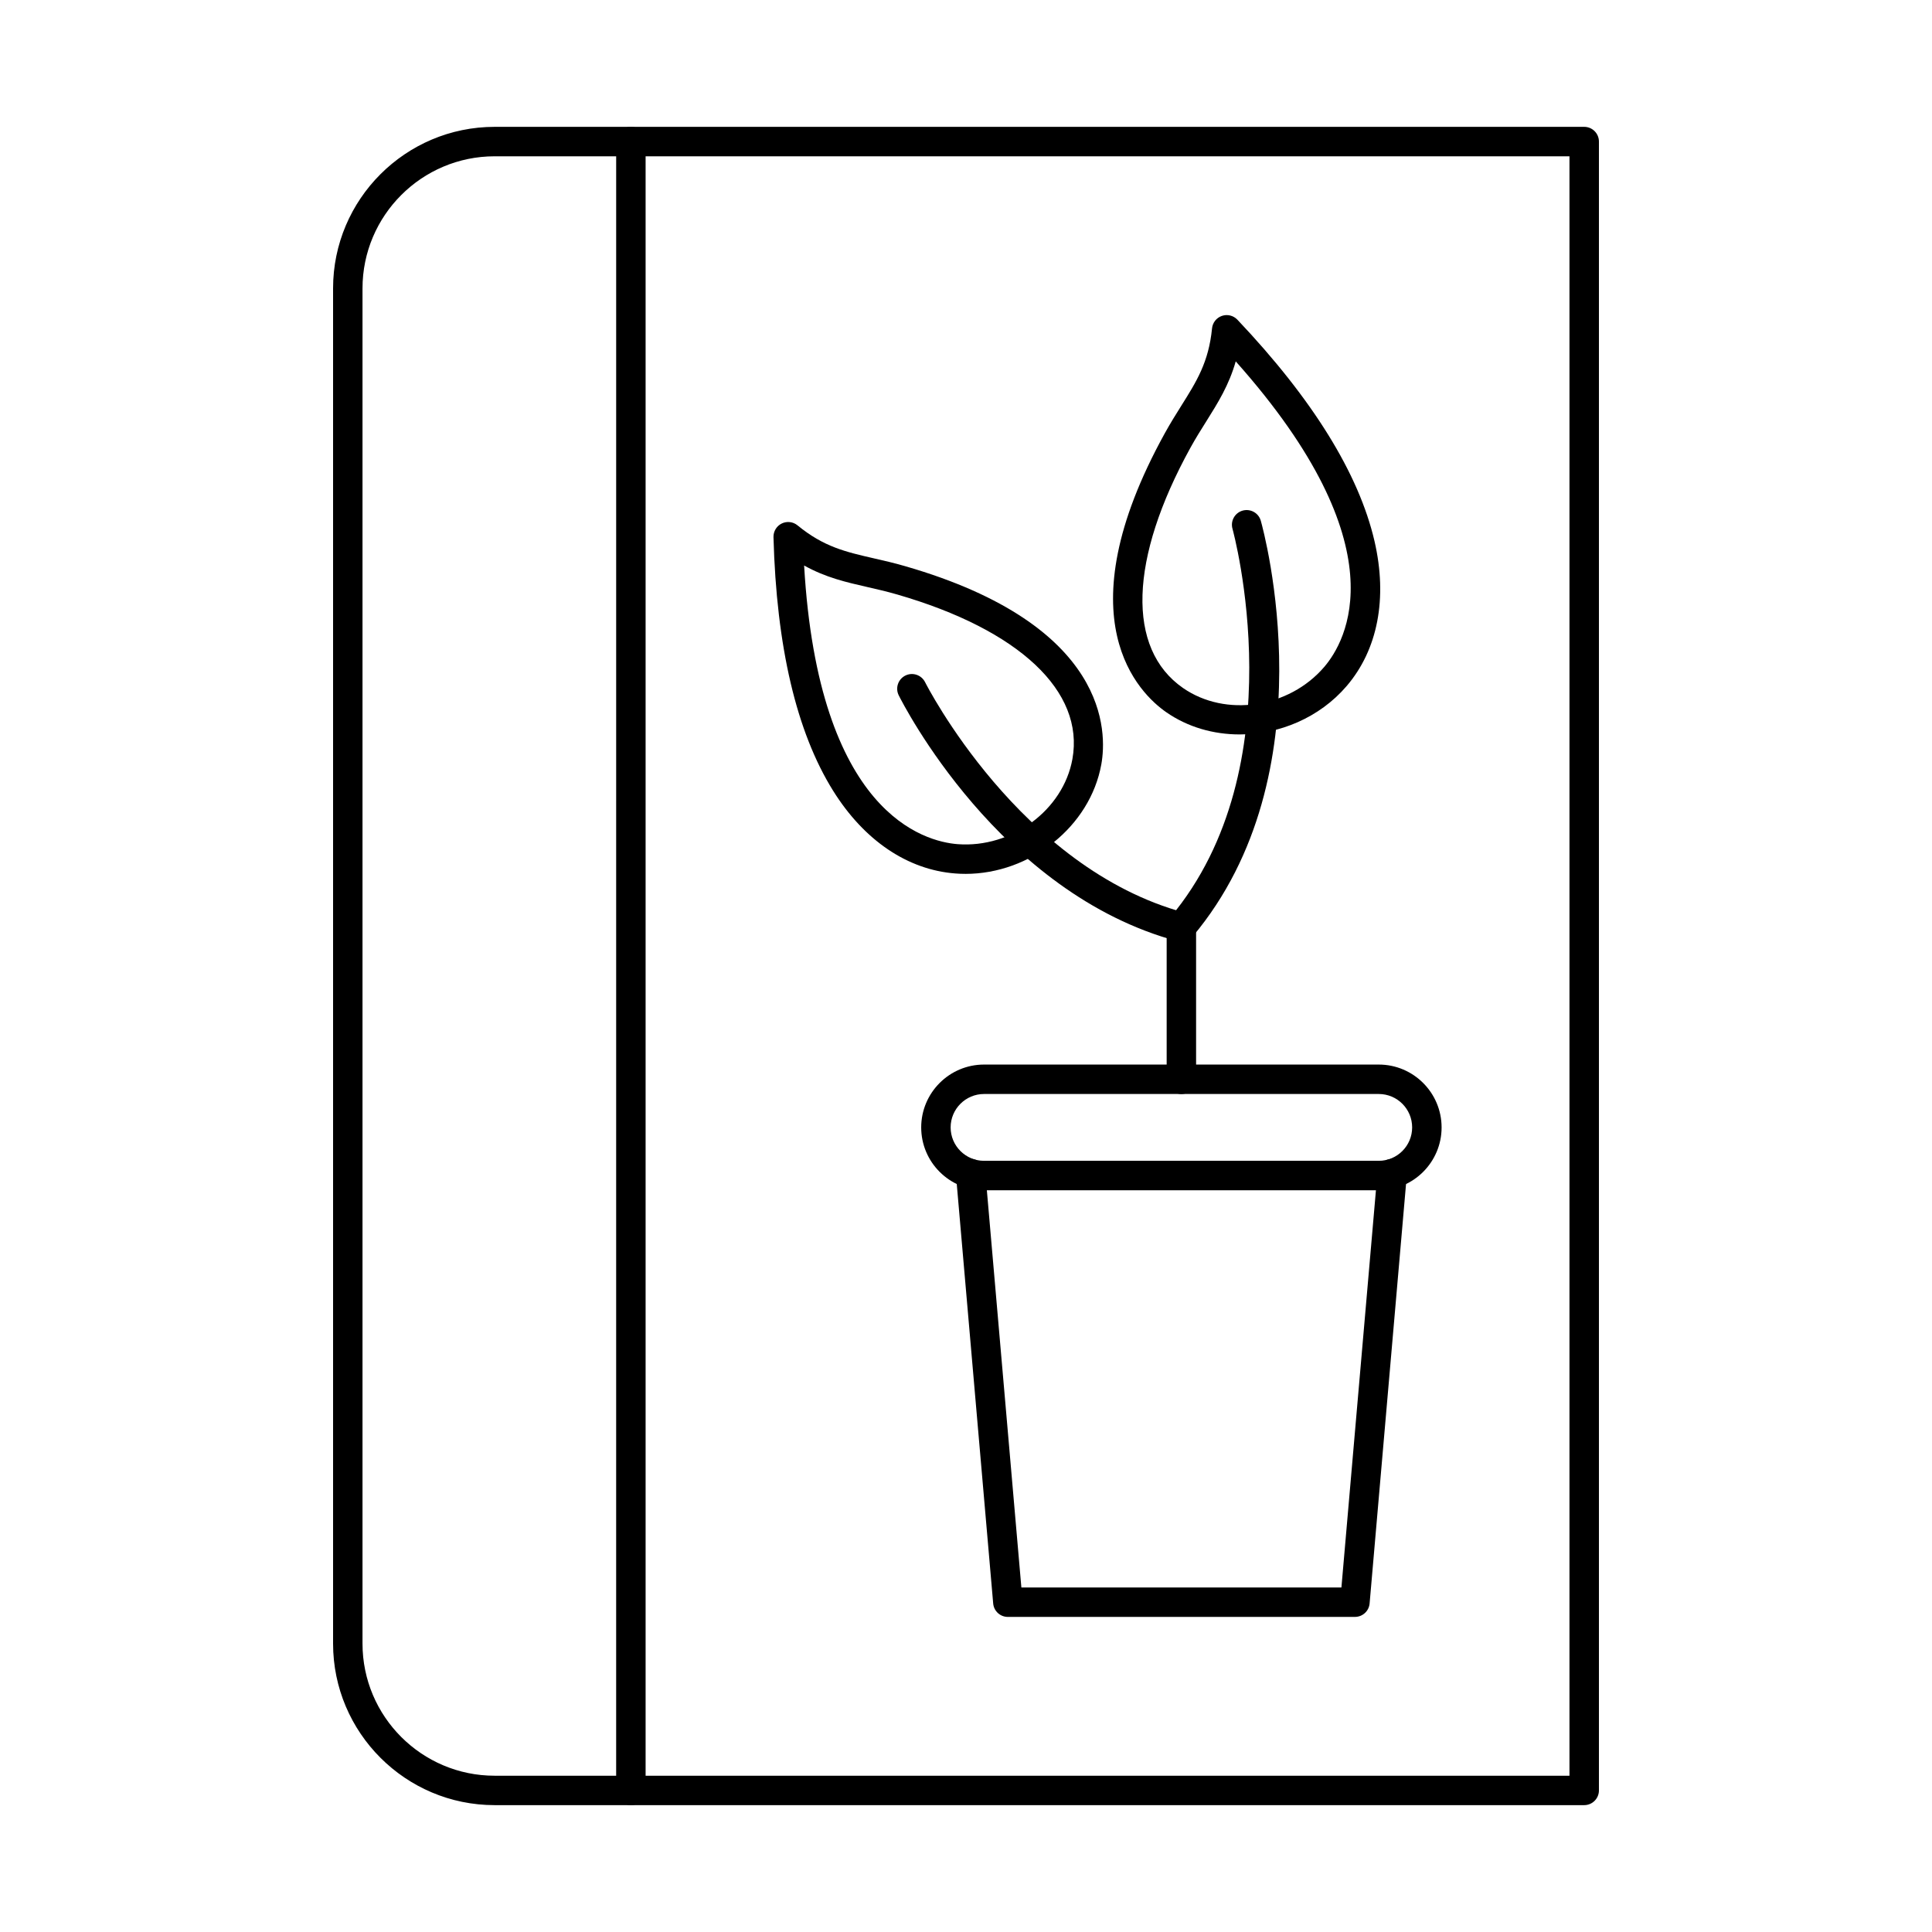 <?xml version="1.0" encoding="UTF-8"?>
<!-- Uploaded to: ICON Repo, www.iconrepo.com, Generator: ICON Repo Mixer Tools -->
<svg fill="#000000" width="800px" height="800px" version="1.1" viewBox="144 144 512 512" xmlns="http://www.w3.org/2000/svg">
 <g fill-rule="evenodd">
  <path d="m275.08 185.42c-19.305 0-35.012 15.707-35.012 35.012v359.14c0 19.312 15.707 35.012 35.008 35.012h284.85v-429.16h-284.85zm288.75 436.96h-288.75c-23.609 0-42.812-19.203-42.812-42.812v-359.14c0-23.602 19.199-42.812 42.812-42.812h288.75c2.156 0 3.902 1.746 3.902 3.902v436.96c0 2.156-1.75 3.902-3.902 3.902z"/>
  <path d="m311.19 622.38c-2.152 0-3.902-1.746-3.902-3.902l0.004-436.96c0-2.152 1.746-3.902 3.898-3.902 2.156 0 3.902 1.746 3.902 3.902v436.96c0 2.156-1.75 3.902-3.902 3.902z"/>
  <path d="m471.48 239.77c-1.789 6.309-4.723 10.984-7.781 15.859-1.383 2.195-2.812 4.469-4.215 7.012-16.242 29.461-16.988 53.266-1.98 63.68 11.277 7.832 28.062 5.344 37.418-5.559 5.75-6.684 20.398-31.781-23.438-80.992zm1.047 98.863c-6.906 0-13.746-1.91-19.477-5.902-6.977-4.848-27.633-24.484-0.395-73.859 1.504-2.734 2.996-5.102 4.43-7.394 4.043-6.434 7.234-11.512 8.117-20.453 0.152-1.523 1.168-2.812 2.621-3.312 1.441-0.496 3.039-0.102 4.094 1.004 19.977 21.09 32.195 40.832 36.34 58.691 3.504 15.137 0.875 28.793-7.418 38.445-7.172 8.352-17.82 12.781-28.312 12.781z"/>
  <path d="m457.08 393.58c-0.883 0-1.781-0.305-2.512-0.914-1.645-1.383-1.859-3.852-0.477-5.496 33.723-40.172 16.703-102.42 16.531-103.04-0.59-2.074 0.621-4.227 2.691-4.816 2.074-0.578 4.238 0.629 4.816 2.703 0.766 2.703 18.277 66.871-18.062 110.17-0.773 0.914-1.879 1.391-2.984 1.391z"/>
  <path d="m357.1 293.86c3.801 65.793 31.91 73.18 40.699 73.852 14.336 1.078 27.961-9.031 30.398-22.543 3.242-17.973-14.121-34.277-46.441-43.625-2.781-0.805-5.406-1.402-7.934-1.98-5.606-1.281-10.992-2.508-16.719-5.699zm42.773 81.723c-0.883 0-1.77-0.031-2.664-0.102-12.688-0.957-24.199-8.746-32.43-21.934-9.703-15.555-15.016-38.172-15.797-67.195-0.039-1.535 0.812-2.945 2.184-3.617 1.371-0.672 3.008-0.477 4.184 0.488 6.949 5.711 12.801 7.039 20.207 8.738 2.633 0.598 5.363 1.219 8.359 2.094 54.172 15.645 53.461 44.145 51.945 52.504-2.965 16.477-18.805 29.027-35.992 29.027z"/>
  <path d="m457.08 393.58c-0.336 0-0.672-0.039-1.008-0.133-47.324-12.68-72.836-63.051-73.902-65.184-0.953-1.93-0.172-4.266 1.758-5.231 1.93-0.957 4.266-0.172 5.231 1.758 0.246 0.488 25.055 49.367 68.922 61.121 2.086 0.559 3.32 2.703 2.762 4.773-0.465 1.746-2.043 2.894-3.766 2.894z"/>
  <path d="m457.08 433.93c-2.156 0-3.902-1.746-3.902-3.902v-40.355c0-2.156 1.746-3.902 3.898-3.902 2.156 0 3.902 1.746 3.902 3.902v40.352c0 2.156-1.746 3.902-3.898 3.902z"/>
  <path d="m503.06 572.5h-91.965c-2.031 0-3.719-1.543-3.891-3.566l-9.863-113.57c-0.191-2.144 1.402-4.031 3.547-4.227 2.137-0.172 4.035 1.402 4.227 3.555l9.559 110.01h84.816l9.559-110.01c0.184-2.144 2.082-3.738 4.227-3.547 2.144 0.184 3.738 2.074 3.547 4.215l-9.863 113.57c-0.172 2.023-1.859 3.566-3.891 3.566z"/>
  <path d="m404.78 433.92c-4.879 0-8.852 3.973-8.852 8.859 0 4.875 3.973 8.848 8.848 8.848h104.61c4.883 0 8.848-3.973 8.848-8.848 0.004-4.887-3.961-8.859-8.848-8.859zm104.61 25.512h-104.61c-9.184 0-16.652-7.469-16.652-16.652s7.469-16.66 16.652-16.66h104.61c9.184 0 16.648 7.477 16.648 16.664 0 9.184-7.469 16.652-16.648 16.652z"/>
 </g>
</svg>